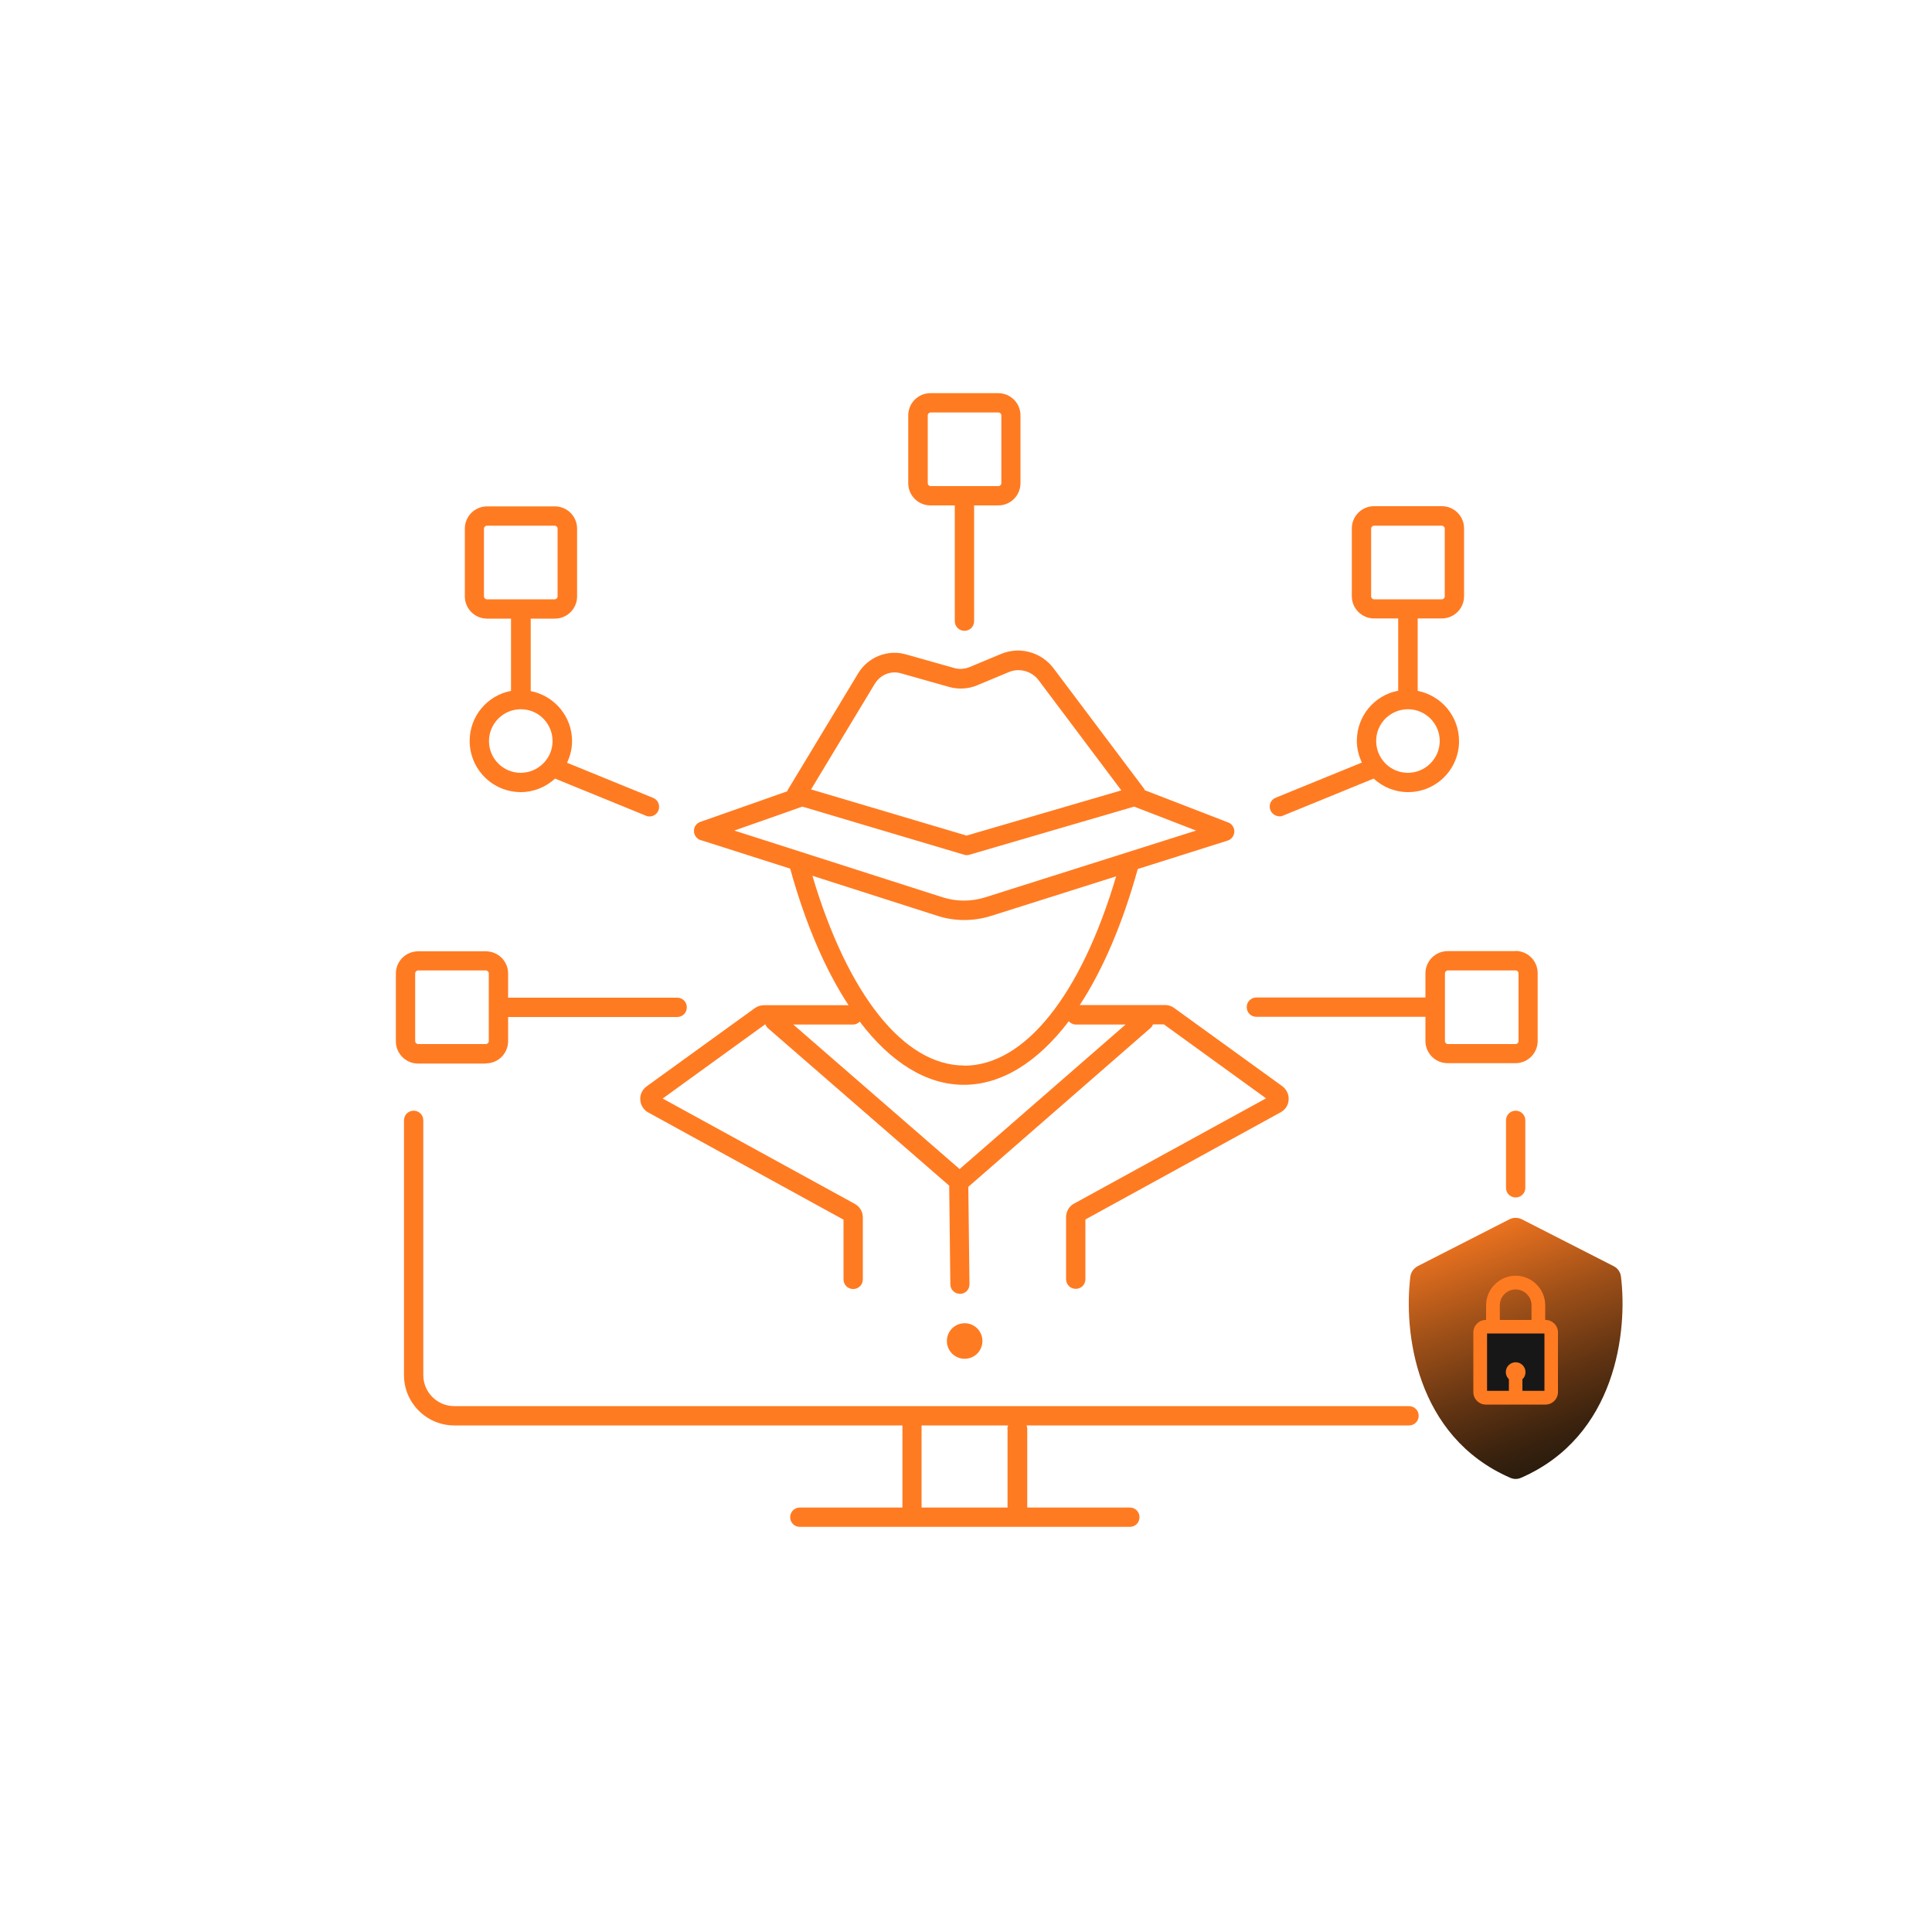 <svg width="100" height="100" viewBox="0 0 100 100" fill="none" xmlns="http://www.w3.org/2000/svg">
<g id="Red Teaming 1">
<g id="Group">
<path id="Vector" d="M49.01 69.41C49.01 69.92 49.42 70.33 49.93 70.33C50.44 70.33 50.85 69.92 50.85 69.41C50.85 68.9 50.44 68.49 49.93 68.49C49.42 68.49 49.01 68.9 49.01 69.41Z" fill="#FF7B22"/>
<path id="Vector_2" d="M72.91 72.78H23.51C22.63 72.78 21.91 72.06 21.91 71.18V57.99C21.91 57.71 21.69 57.49 21.41 57.49C21.13 57.49 20.91 57.71 20.91 57.99V71.18C20.91 72.61 22.08 73.78 23.51 73.78H46.71V78.03H41.4C41.12 78.03 40.9 78.25 40.9 78.53C40.9 78.81 41.12 79.03 41.4 79.03H58.48C58.76 79.03 58.98 78.81 58.98 78.53C58.98 78.25 58.76 78.03 58.48 78.03H53.17V73.96C53.17 73.9 53.16 73.84 53.13 73.78H72.93C73.21 73.78 73.43 73.56 73.43 73.28C73.43 73 73.21 72.78 72.93 72.78H72.91ZM52.15 73.96V78.03H47.7V73.78H52.18C52.16 73.84 52.14 73.9 52.14 73.96H52.15Z" fill="#FF7B22"/>
<path id="Vector_3" d="M78.45 57.49C78.17 57.49 77.95 57.71 77.95 57.99V61.48C77.95 61.76 78.17 61.98 78.45 61.98C78.73 61.98 78.95 61.76 78.95 61.48V57.99C78.95 57.71 78.73 57.49 78.45 57.49Z" fill="#FF7B22"/>
<path id="Vector_4" d="M36.29 43.49L40.9 44.96C41.69 47.82 42.72 50.2 43.92 52.03H39.54C39.37 52.03 39.21 52.08 39.07 52.18L33.47 56.23C33.25 56.39 33.12 56.65 33.14 56.93C33.16 57.2 33.31 57.45 33.55 57.58L43.66 63.13V66.22C43.66 66.5 43.88 66.72 44.16 66.72C44.44 66.72 44.66 66.5 44.66 66.22V63.01C44.66 62.72 44.5 62.45 44.24 62.31L34.3 56.86L39.59 53.03H39.62C39.65 53.1 39.69 53.17 39.75 53.22L49.13 61.37L49.19 66.48C49.19 66.75 49.42 66.97 49.69 66.97C49.97 66.97 50.19 66.74 50.18 66.46L50.12 61.43L59.55 53.21C59.61 53.16 59.65 53.09 59.68 53.02H60.24L65.53 56.85L55.59 62.3C55.33 62.44 55.18 62.71 55.18 63V66.21C55.18 66.49 55.4 66.71 55.68 66.71C55.96 66.71 56.18 66.49 56.18 66.21V63.12L66.29 57.57C66.53 57.44 66.69 57.19 66.7 56.92C66.72 56.65 66.59 56.39 66.37 56.22L60.77 52.17C60.64 52.07 60.47 52.02 60.3 52.02H55.89C57.08 50.2 58.1 47.83 58.89 44.98L63.54 43.51C63.74 43.45 63.88 43.26 63.89 43.05C63.89 42.84 63.77 42.64 63.57 42.57L59.25 40.9C59.25 40.9 59.23 40.83 59.2 40.8L54.5 34.55C53.86 33.74 52.76 33.45 51.81 33.85L50.18 34.53C49.93 34.63 49.65 34.65 49.4 34.58L46.89 33.87C45.94 33.6 44.93 34.01 44.42 34.85L40.76 40.91C40.76 40.91 40.76 40.94 40.74 40.96L36.25 42.54C36.05 42.61 35.91 42.8 35.92 43.02C35.92 43.23 36.06 43.42 36.27 43.49H36.29ZM58.26 53.03L49.67 60.51L41.06 53.03H44.15C44.29 53.03 44.41 52.97 44.5 52.88C46.1 54.99 47.95 56.15 49.89 56.15C51.83 56.15 53.71 54.98 55.32 52.86C55.41 52.96 55.54 53.03 55.69 53.03H58.25H58.26ZM49.9 55.15C46.79 55.15 43.88 51.49 42.05 45.33L48.51 47.4C48.97 47.55 49.44 47.62 49.91 47.62C50.38 47.62 50.84 47.55 51.29 47.41L57.77 45.36C55.95 51.51 53.04 55.16 49.9 55.16V55.15ZM45.29 35.38C45.57 34.92 46.12 34.7 46.63 34.85L49.14 35.56C49.61 35.69 50.13 35.66 50.58 35.47L52.21 34.79C52.75 34.56 53.37 34.73 53.73 35.17L58.04 40.91L50.03 43.25L41.98 40.86L45.28 35.39L45.29 35.38ZM41.53 41.75L49.9 44.24C49.99 44.27 50.09 44.27 50.18 44.24L58.7 41.75L61.91 42.99L50.98 46.45C50.27 46.67 49.52 46.67 48.81 46.45L38.01 42.99L41.53 41.75Z" fill="#FF7B22"/>
<path id="Vector_5" d="M25.15 55.04C25.79 55.04 26.3 54.52 26.3 53.89V52.64H35.05C35.33 52.64 35.55 52.42 35.55 52.14C35.55 51.86 35.33 51.64 35.05 51.64H26.3V50.39C26.3 49.75 25.78 49.24 25.15 49.24H21.64C21 49.24 20.49 49.76 20.49 50.39V53.9C20.49 54.54 21.01 55.05 21.64 55.05H25.15V55.04ZM21.49 53.89V50.38C21.49 50.3 21.56 50.23 21.64 50.23H25.15C25.23 50.23 25.3 50.3 25.3 50.38V53.89C25.3 53.97 25.23 54.04 25.15 54.04H21.64C21.56 54.04 21.49 53.97 21.49 53.89Z" fill="#FF7B22"/>
<path id="Vector_6" d="M78.44 49.23H74.93C74.29 49.23 73.78 49.75 73.78 50.38V51.63H65.03C64.75 51.63 64.53 51.85 64.53 52.13C64.53 52.41 64.75 52.63 65.03 52.63H73.78V53.88C73.78 54.52 74.3 55.03 74.93 55.03H78.44C79.08 55.03 79.59 54.51 79.59 53.88V50.37C79.59 49.73 79.07 49.22 78.44 49.22V49.23ZM78.6 53.89C78.6 53.97 78.53 54.04 78.45 54.04H74.94C74.86 54.04 74.79 53.97 74.79 53.89V50.38C74.79 50.3 74.86 50.23 74.94 50.23H78.45C78.53 50.23 78.6 50.3 78.6 50.38V53.89Z" fill="#FF7B22"/>
<path id="Vector_7" d="M48.17 26.16H49.42V32.15C49.42 32.43 49.64 32.65 49.92 32.65C50.2 32.65 50.42 32.43 50.42 32.15V26.16H51.67C52.31 26.16 52.82 25.64 52.82 25.01V21.5C52.82 20.86 52.3 20.35 51.67 20.35H48.16C47.52 20.35 47.01 20.87 47.01 21.5V25.01C47.01 25.65 47.53 26.16 48.16 26.16H48.17ZM48.02 21.5C48.02 21.42 48.09 21.35 48.17 21.35H51.68C51.76 21.35 51.83 21.42 51.83 21.5V25.01C51.83 25.09 51.76 25.16 51.68 25.16H48.17C48.09 25.16 48.02 25.09 48.02 25.01V21.5Z" fill="#FF7B22"/>
<path id="Vector_8" d="M25.2 32.02H26.45V35.76C25.23 35.99 24.31 37.06 24.31 38.35C24.31 39.81 25.49 41 26.96 41C27.64 41 28.26 40.73 28.73 40.3L33.43 42.22C33.49 42.25 33.55 42.26 33.62 42.26C33.82 42.26 34 42.14 34.08 41.95C34.18 41.69 34.06 41.4 33.81 41.3L29.35 39.48C29.51 39.14 29.61 38.76 29.61 38.36C29.61 37.08 28.69 36.01 27.47 35.77V32.02H28.72C29.36 32.02 29.87 31.5 29.87 30.87V27.36C29.87 26.72 29.35 26.21 28.72 26.21H25.21C24.57 26.21 24.06 26.73 24.06 27.36V30.87C24.06 31.51 24.58 32.02 25.21 32.02H25.2ZM28.6 38.36C28.6 39.26 27.86 40 26.95 40C26.04 40 25.31 39.26 25.31 38.36C25.31 37.45 26.05 36.71 26.96 36.71C27.87 36.71 28.6 37.45 28.6 38.36ZM25.05 27.36C25.05 27.28 25.12 27.21 25.2 27.21H28.71C28.79 27.21 28.86 27.28 28.86 27.36V30.87C28.86 30.95 28.79 31.02 28.71 31.02H25.2C25.12 31.02 25.05 30.95 25.05 30.87V27.36Z" fill="#FF7B22"/>
<path id="Vector_9" d="M66.21 42.26C66.27 42.26 66.34 42.25 66.4 42.22L71.1 40.3C71.57 40.73 72.19 41 72.88 41C74.34 41 75.52 39.82 75.52 38.36C75.52 37.07 74.6 36 73.38 35.76V32.01H74.63C75.27 32.01 75.78 31.49 75.78 30.86V27.35C75.78 26.71 75.26 26.2 74.63 26.2H71.12C70.48 26.2 69.97 26.72 69.97 27.35V30.86C69.97 31.5 70.49 32.01 71.12 32.01H72.37V35.75C71.15 35.98 70.23 37.05 70.23 38.35C70.23 38.75 70.33 39.13 70.49 39.47L66.03 41.29C65.77 41.39 65.65 41.69 65.76 41.94C65.84 42.13 66.03 42.25 66.22 42.25L66.21 42.26ZM71.12 31.02C71.04 31.02 70.97 30.95 70.97 30.87V27.36C70.97 27.28 71.04 27.21 71.12 27.21H74.63C74.71 27.21 74.78 27.28 74.78 27.36V30.87C74.78 30.95 74.71 31.02 74.63 31.02H71.12ZM72.88 36.71C73.78 36.71 74.52 37.45 74.52 38.35C74.52 39.26 73.78 40 72.87 40C71.96 40 71.23 39.26 71.23 38.35C71.23 37.44 71.97 36.71 72.88 36.71Z" fill="#FF7B22"/>
</g>
<g id="Group_2">
<path id="Vector_10" d="M78.77 63.11C78.57 63.01 78.33 63.01 78.13 63.11L73.39 65.53C73.18 65.64 73.03 65.84 73 66.07C72.65 68.89 73.24 74.34 78.17 76.49C78.35 76.57 78.55 76.57 78.73 76.49C83.66 74.34 84.25 68.89 83.9 66.07C83.87 65.83 83.72 65.63 83.51 65.53L78.77 63.11Z" fill="url(#paint0_linear_245_210)"/>
<g id="Group_3">
<path id="Vector_11" d="M79.99 68.67H76.9C76.74 68.67 76.61 68.8 76.61 68.96V72.05C76.61 72.21 76.74 72.34 76.9 72.34H79.99C80.15 72.34 80.28 72.21 80.28 72.05V68.96C80.28 68.8 80.15 68.67 79.99 68.67Z" fill="#171717"/>
<path id="Vector_12" d="M80 68.32H79.98V67.56C79.98 66.72 79.29 66.03 78.45 66.03C77.61 66.03 76.92 66.72 76.92 67.56V68.32H76.9C76.55 68.32 76.26 68.61 76.26 68.96V72.06C76.26 72.41 76.55 72.7 76.9 72.7H80C80.35 72.7 80.64 72.41 80.64 72.06V68.96C80.64 68.61 80.35 68.32 80 68.32ZM77.63 67.56C77.63 67.11 78 66.74 78.45 66.74C78.9 66.74 79.27 67.11 79.27 67.56V68.32H77.63V67.56ZM79.93 71.99H78.8V71.39C78.9 71.3 78.96 71.17 78.96 71.02C78.96 70.74 78.73 70.51 78.45 70.51C78.17 70.51 77.94 70.74 77.94 71.02C77.94 71.16 78 71.29 78.1 71.39V71.99H76.97V69.02H79.94V71.99H79.93Z" fill="#FF7B22"/>
</g>
</g>
</g>
<defs>
<linearGradient id="paint0_linear_245_210" x1="76.53" y1="62.64" x2="81.2" y2="75.56" gradientUnits="userSpaceOnUse">
<stop stop-color="#FF7B22"/>
<stop offset="0.04" stop-color="#F47620"/>
<stop offset="0.39" stop-color="#9F5018"/>
<stop offset="0.68" stop-color="#603312"/>
<stop offset="0.89" stop-color="#39220E"/>
<stop offset="1" stop-color="#2B1C0D"/>
</linearGradient>
</defs>
</svg>
